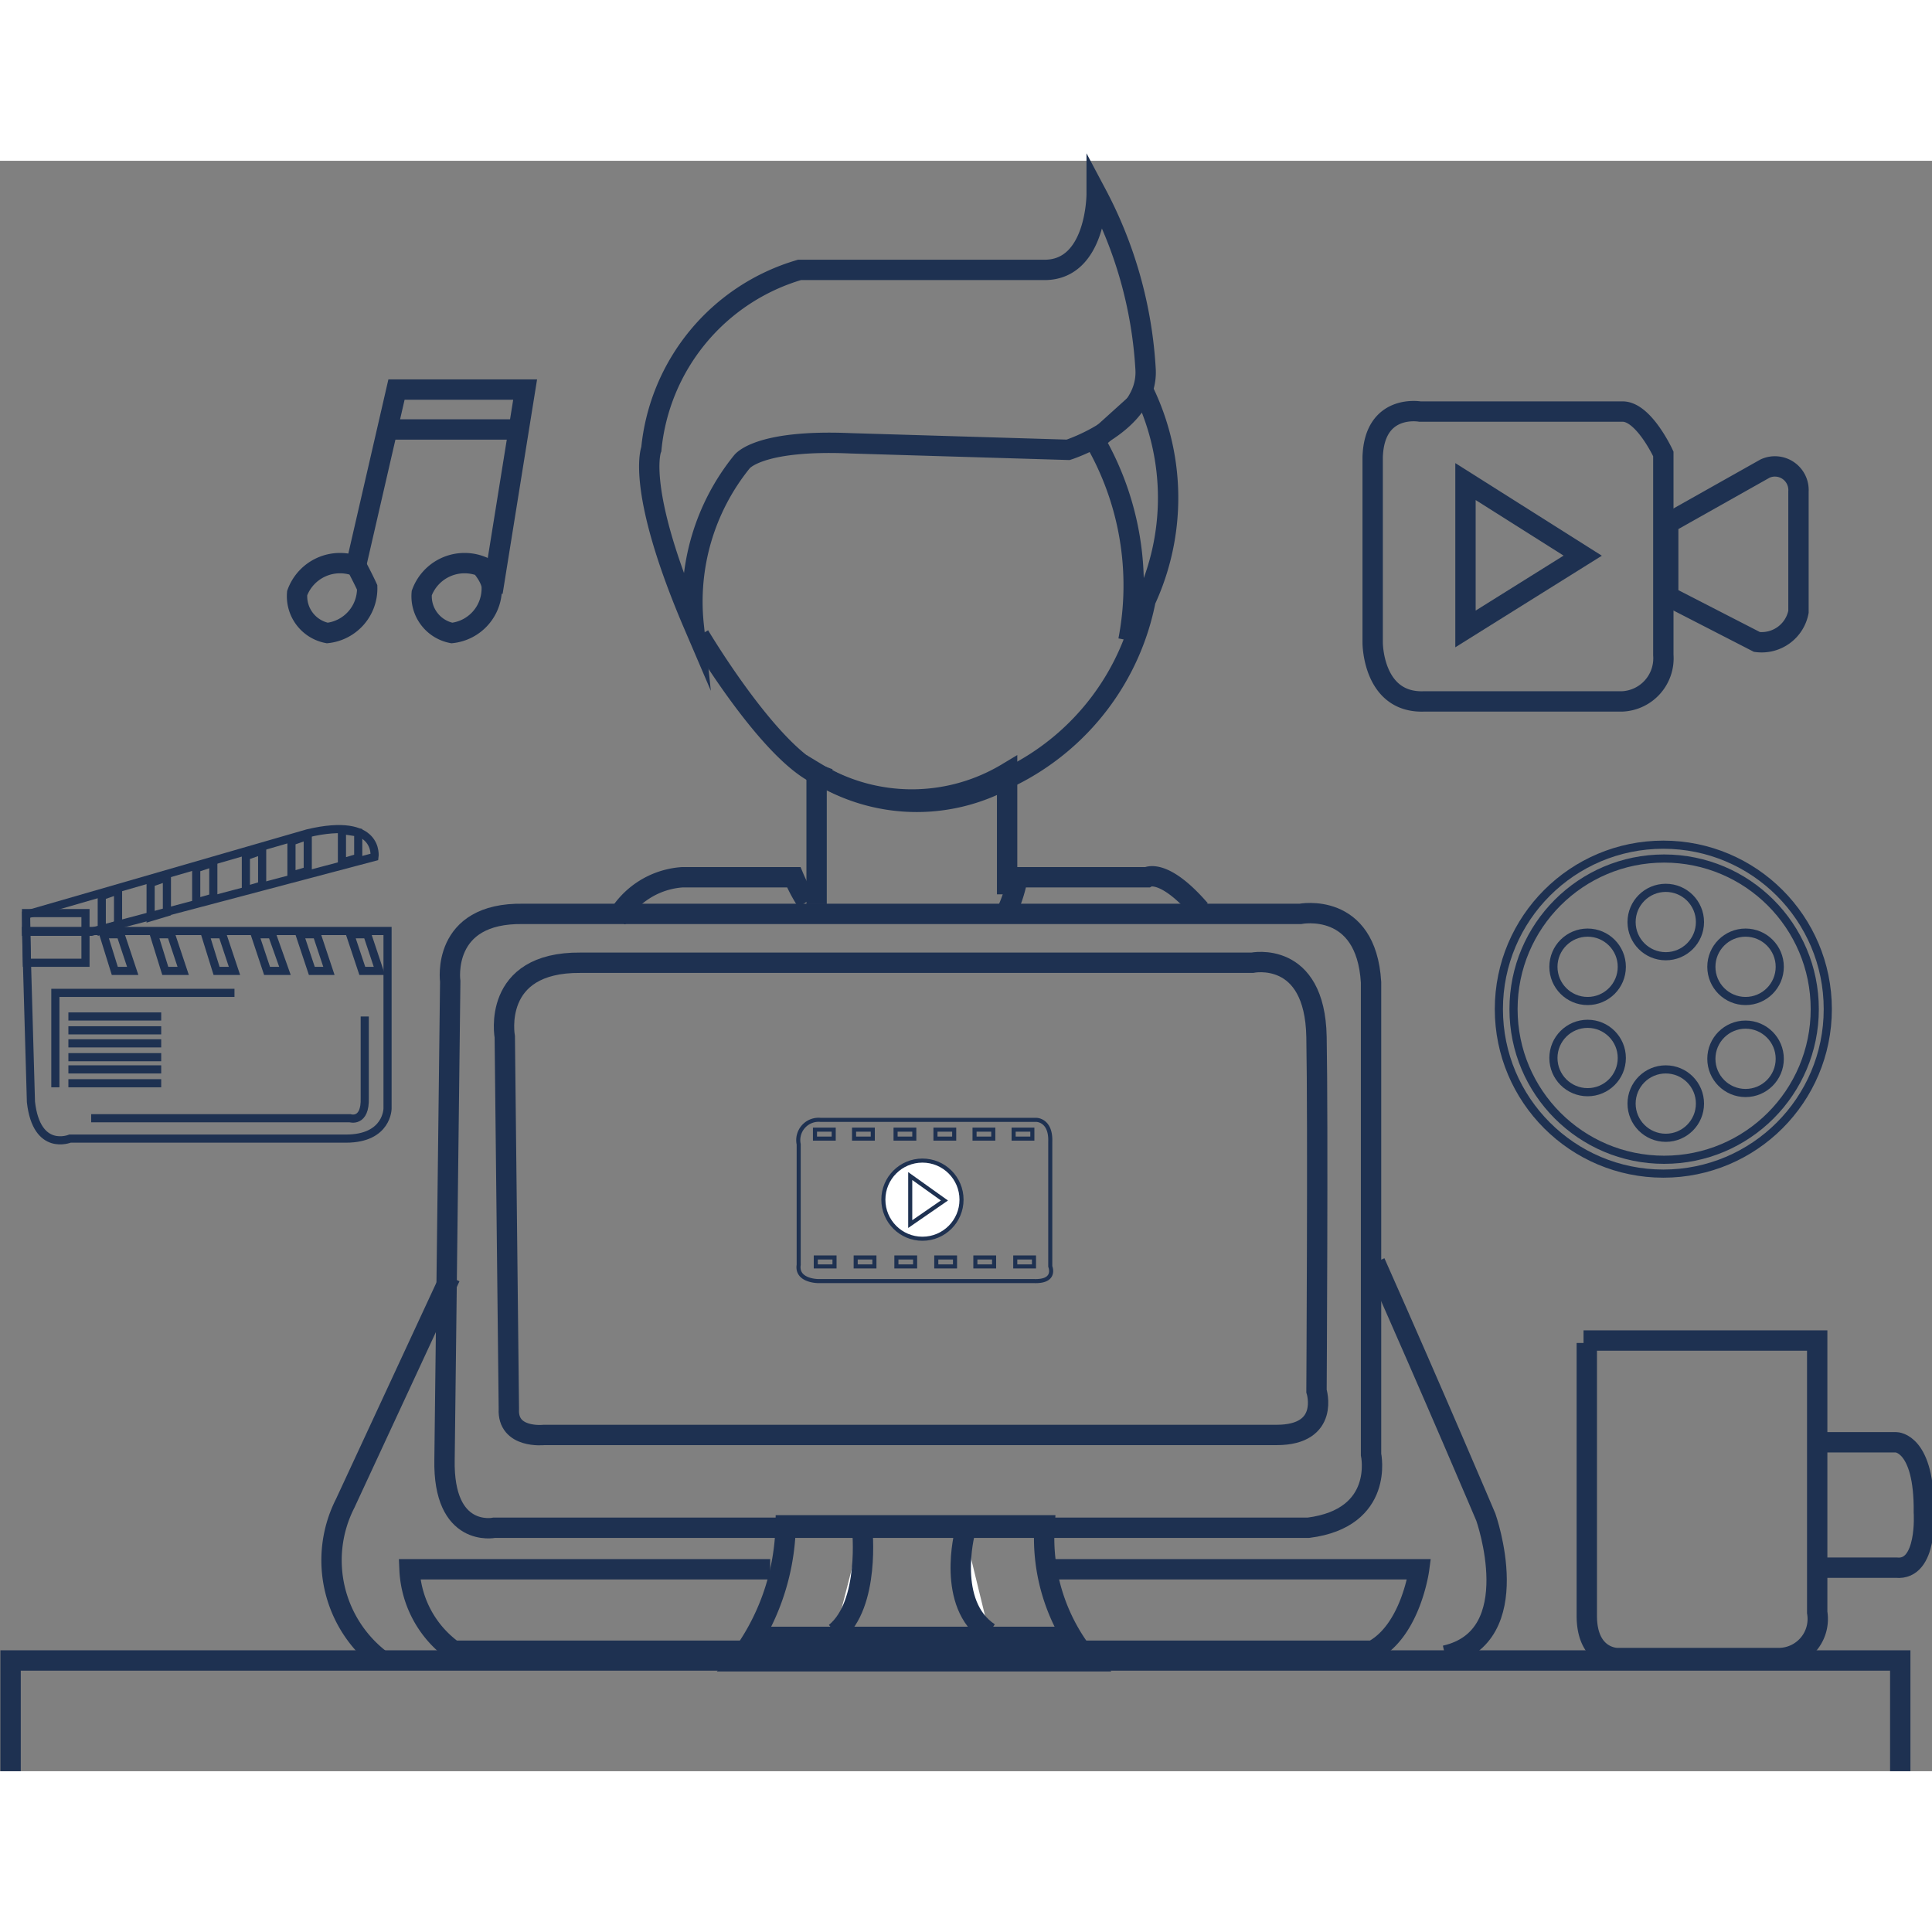 <svg id="Capa_1" data-name="Capa 1" xmlns="http://www.w3.org/2000/svg" width="50" height="50" viewBox="0 0 23.73 19.78"><rect x="0" y="0" width="23.73" height="19.78" fill="#808080" stroke="none"/><title>Icono Creacion de video4</title><g id="Claqueta"><path d="M5.38,12.38v2.18s0,.37-.51.37H1.48s-.41.17-.48-.45l-.06-2.1Z" transform="translate(-0.62 -2.92)" style="fill:none;stroke:#1e3151;stroke-miterlimit:10;stroke-width:0.1px"/><polygon points="1.05 9.85 1.05 9.24 0.32 9.24 0.33 9.85 1.05 9.85" style="fill:none;stroke:#1e3151;stroke-miterlimit:10;stroke-width:0.1px"/><path d="M5.22,11.47s.07-.5-.82-.29l-3.46,1v.21h.8Z" transform="translate(-0.62 -2.92)" style="fill:none;stroke:#1e3151;stroke-miterlimit:10;stroke-width:0.1px"/><polygon points="3.58 8.36 3.58 8.78 3.78 8.72 3.78 8.29 3.58 8.36" style="fill:none;stroke:#1e3151;stroke-miterlimit:10;stroke-width:0.1px"/><polygon points="3.02 8.54 3.02 8.96 3.22 8.9 3.22 8.47 3.02 8.54" style="fill:none;stroke:#1e3151;stroke-miterlimit:10;stroke-width:0.1px"/><polygon points="2.41 8.69 2.41 9.11 2.62 9.05 2.62 8.62 2.41 8.69" style="fill:none;stroke:#1e3151;stroke-miterlimit:10;stroke-width:0.1px"/><polygon points="1.85 8.87 1.85 9.29 2.05 9.23 2.05 8.8 1.85 8.87" style="fill:none;stroke:#1e3151;stroke-miterlimit:10;stroke-width:0.1px"/><polygon points="1.25 9.03 1.25 9.45 1.45 9.38 1.45 8.96 1.25 9.03" style="fill:none;stroke:#1e3151;stroke-miterlimit:10;stroke-width:0.1px"/><polygon points="3.68 9.5 3.83 9.95 4.04 9.95 3.89 9.5 3.68 9.5" style="fill:none;stroke:#1e3151;stroke-miterlimit:10;stroke-width:0.1px"/><polygon points="4.2 8.22 4.2 8.62 4.4 8.56 4.4 8.25 4.2 8.22" style="fill:none;stroke:#1e3151;stroke-miterlimit:10;stroke-width:0.1px"/><polygon points="4.3 9.5 4.45 9.95 4.66 9.95 4.51 9.5 4.3 9.5" style="fill:none;stroke:#1e3151;stroke-miterlimit:10;stroke-width:0.1px"/><polygon points="2.52 9.5 2.66 9.95 2.88 9.95 2.73 9.5 2.52 9.5" style="fill:none;stroke:#1e3151;stroke-miterlimit:10;stroke-width:0.1px"/><polygon points="3.13 9.5 3.28 9.95 3.5 9.95 3.34 9.5 3.13 9.5" style="fill:none;stroke:#1e3151;stroke-miterlimit:10;stroke-width:0.1px"/><polygon points="1.27 9.5 1.41 9.95 1.63 9.95 1.48 9.5 1.27 9.5" style="fill:none;stroke:#1e3151;stroke-miterlimit:10;stroke-width:0.1px"/><polygon points="1.89 9.5 2.03 9.95 2.25 9.95 2.1 9.5 1.89 9.5" style="fill:none;stroke:#1e3151;stroke-miterlimit:10;stroke-width:0.1px"/><polyline points="0.68 11.38 0.68 10.22 2.88 10.22" style="fill:none;stroke:#1e3151;stroke-miterlimit:10;stroke-width:0.1px"/><line x1="0.84" y1="10.51" x2="1.98" y2="10.51" style="fill:none;stroke:#1e3151;stroke-miterlimit:10;stroke-width:0.1px"/><line x1="0.84" y1="10.68" x2="1.98" y2="10.68" style="fill:none;stroke:#1e3151;stroke-miterlimit:10;stroke-width:0.1px"/><line x1="0.84" y1="10.84" x2="1.98" y2="10.84" style="fill:none;stroke:#1e3151;stroke-miterlimit:10;stroke-width:0.1px"/><line x1="0.84" y1="11.01" x2="1.98" y2="11.01" style="fill:none;stroke:#1e3151;stroke-miterlimit:10;stroke-width:0.1px"/><line x1="0.84" y1="11.16" x2="1.98" y2="11.16" style="fill:none;stroke:#1e3151;stroke-miterlimit:10;stroke-width:0.1px"/><line x1="0.84" y1="11.33" x2="1.98" y2="11.33" style="fill:none;stroke:#1e3151;stroke-miterlimit:10;stroke-width:0.1px"/><path d="M1.74,14.68H4.92s.19.06.18-.25v-1" transform="translate(-0.62 -2.92)" style="fill:none;stroke:#1e3151;stroke-miterlimit:10;stroke-width:0.1px"/></g><g id="Semi_corchea" data-name="Semi corchea"><path d="M5,7.9a.56.56,0,0,0-.73.33.46.46,0,0,0,.37.49.55.55,0,0,0,.49-.56S5.09,8.07,5,7.9Z" transform="translate(-0.62 -2.92)" style="fill:none;stroke:#1e3151;stroke-miterlimit:10;stroke-width:0.25px"/><path d="M6.53,7.9a.56.56,0,0,0-.73.33.46.46,0,0,0,.37.49.55.55,0,0,0,.49-.56S6.67,8.07,6.53,7.9Z" transform="translate(-0.62 -2.92)" style="fill:none;stroke:#1e3151;stroke-miterlimit:10;stroke-width:0.25px"/><polyline points="4.38 4.94 4.87 2.81 6.45 2.81 6.05 5.3" style="fill:none;stroke:#1e3151;stroke-miterlimit:10;stroke-width:0.25px"/><line x1="4.81" y1="3.3" x2="6.3" y2="3.3" style="fill:none;stroke:#1e3151;stroke-miterlimit:10;stroke-width:0.25px"/></g><g id="Carrete"><circle cx="19.5" cy="9.9" r="0.42" style="fill:none;stroke:#1e3151;stroke-miterlimit:10;stroke-width:0.1px"/><circle cx="21.44" cy="9.9" r="0.42" style="fill:none;stroke:#1e3151;stroke-miterlimit:10;stroke-width:0.1px"/><circle cx="19.5" cy="11.02" r="0.42" style="fill:none;stroke:#1e3151;stroke-miterlimit:10;stroke-width:0.1px"/><circle cx="21.44" cy="11.03" r="0.42" style="fill:none;stroke:#1e3151;stroke-miterlimit:10;stroke-width:0.1px"/><circle cx="20.46" cy="11.58" r="0.42" style="fill:none;stroke:#1e3151;stroke-miterlimit:10;stroke-width:0.1px"/><circle cx="20.46" cy="9.35" r="0.42" style="fill:none;stroke:#1e3151;stroke-miterlimit:10;stroke-width:0.1px"/><circle cx="20.43" cy="10.42" r="2.02" style="fill:none;stroke:#1e3151;stroke-miterlimit:10;stroke-width:0.1px"/><circle cx="20.44" cy="10.42" r="1.85" style="fill:none;stroke:#1e3151;stroke-miterlimit:10;stroke-width:0.1px"/></g><g id="Camara"><path d="M20.55,6H18.06s-.56-.1-.58.56V8.84s0,.75.64.72h2.43a.53.53,0,0,0,.5-.57V6.52S20.81,6,20.55,6Z" transform="translate(-0.62 -2.92)" style="fill:none;stroke:#1e3151;stroke-miterlimit:10;stroke-width:0.25px"/><path d="M22.71,8.46a.46.46,0,0,1-.51.37l-1.09-.56v-.9L22.3,6.7a.29.29,0,0,1,.41.28Z" transform="translate(-0.62 -2.92)" style="fill:none;stroke:#1e3151;stroke-miterlimit:10;stroke-width:0.25px"/><polygon points="18 3.94 18 5.75 19.44 4.85 18 3.94" style="fill:none;stroke:#1e3151;stroke-miterlimit:10;stroke-width:0.25px"/></g><polyline id="Escritorio" points="0.13 19.78 0.13 18.42 23.34 18.42 23.34 19.78" style="fill:none;stroke:#1e3151;stroke-miterlimit:10;stroke-width:0.25px"/><g id="Persona"><path d="M17.51,16.45c.72,1.62,1.36,3.13,1.36,3.13s.52,1.47-.5,1.7" transform="translate(-0.62 -2.92)" style="fill:none;stroke:#1e3151;stroke-miterlimit:10;stroke-width:0.25px"/><path d="M13,12.11a1.8,1.8,0,0,0,.12-.39h1.59s.2-.12.65.4" transform="translate(-0.62 -2.92)" style="fill:none;stroke:#1e3151;stroke-miterlimit:10;stroke-width:0.25px"/><path d="M8.19,12.24A1,1,0,0,1,9,11.72h1.37a1.82,1.82,0,0,0,.16.3" transform="translate(-0.62 -2.92)" style="fill:none;stroke:#1e3151;stroke-miterlimit:10;stroke-width:0.25px"/><path d="M5.32,21.35a1.54,1.54,0,0,1-.46-1.94l1.29-2.78" transform="translate(-0.62 -2.92)" style="fill:none;stroke:#1e3151;stroke-miterlimit:10;stroke-width:0.25px"/><path d="M10.65,12.05V10.44a2.27,2.27,0,0,0,2.34,0v1.49" transform="translate(-0.62 -2.92)" style="fill:none;stroke:#1e3151;stroke-miterlimit:10;stroke-width:0.25px"/><path d="M9.14,8.62a2.73,2.73,0,0,1,.59-2s.19-.28,1.34-.23l2.67.08s1-.32.95-1a5.22,5.22,0,0,0-.6-2.14s0,.94-.65.93l-3,0a2.55,2.55,0,0,0-1.82,2.2S8.42,6.94,9.14,8.62Z" transform="translate(-0.62 -2.92)" style="fill:none;stroke:#1e3151;stroke-miterlimit:10;stroke-width:0.25px"/><path d="M9.21,8.75s.89,1.5,1.51,1.73a2.3,2.3,0,0,0,2.32,0,3.07,3.07,0,0,0,1.65-2.16,3,3,0,0,0,0-2.52l-.62.56a3.56,3.56,0,0,1,.41,2.45" transform="translate(-0.62 -2.92)" style="fill:none;stroke:#1e3151;stroke-miterlimit:10;stroke-width:0.25px"/></g><g id="Posillo"><path d="M20.07,17.41h2.87v3.34a.48.48,0,0,1-.46.56l-2,0s-.37,0-.37-.52V17.44" transform="translate(-0.62 -2.92)" style="fill:none;stroke:#1e3151;stroke-miterlimit:10;stroke-width:0.25px"/><path d="M23,18.66h.91s.35,0,.34.86c0,0,.05.72-.34.68l-.91,0" transform="translate(-0.62 -2.92)" style="fill:none;stroke:#1e3151;stroke-miterlimit:10;stroke-width:0.25px"/></g><path id="Teclado" d="M13.53,20.22h4.52s-.1.75-.57,1H6.19a1.3,1.3,0,0,1-.54-1h4.43" transform="translate(-0.62 -2.92)" style="fill:none;stroke:#1e3151;stroke-miterlimit:10;stroke-width:0.25px"/><g id="Pantalla"><path d="M6.15,13s-.12-.85.9-.83H8.24c2.66,0,8.35,0,8.35,0s.81-.16.87.84v5.8s.17.78-.77.9h-10s-.63.13-.61-.84Z" transform="translate(-0.62 -2.92)" style="fill:none;stroke:#1e3151;stroke-miterlimit:10;stroke-width:0.25px"/><path d="M6.82,13.68s-.17-.92.93-.91H16s.77-.16.79.91,0,4.35,0,4.35.17.54-.49.54h-9s-.45.05-.43-.32Z" transform="translate(-0.62 -2.92)" style="fill:none;stroke:#1e3151;stroke-miterlimit:10;stroke-width:0.25px"/><line x1="9.3" y1="18.13" x2="13.08" y2="18.13" style="fill:#fff;stroke:#1e3151;stroke-miterlimit:10;stroke-width:0.25px"/><path d="M11.21,19.72s.1.93-.33,1.28" transform="translate(-0.62 -2.92)" style="fill:#fff;stroke:#1e3151;stroke-miterlimit:10;stroke-width:0.25px"/><path d="M12.47,19.77s-.23.88.3,1.23" transform="translate(-0.62 -2.92)" style="fill:#fff;stroke:#1e3151;stroke-miterlimit:10;stroke-width:0.25px"/><path id="Patas" d="M13.45,19.68A2.34,2.34,0,0,0,14,21.35H9.68a2.82,2.82,0,0,0,.59-1.67h3.18Z" transform="translate(-0.62 -2.92)" style="fill:none;stroke:#1e3151;stroke-miterlimit:10;stroke-width:0.25px"/></g><g id="Cinta"><path d="M10.43,15a.25.25,0,0,1,.27-.3l2.65,0s.18,0,.17.27v1.53s.08.19-.2.18H10.67s-.27,0-.24-.2Z" transform="translate(-0.62 -2.92)" style="fill:none;stroke:#1e3151;stroke-miterlimit:10;stroke-width:0.05px"/><rect x="10.01" y="11.9" width="0.23" height="0.11" style="fill:none;stroke:#1e3151;stroke-miterlimit:10;stroke-width:0.05px"/><rect x="10.49" y="11.9" width="0.23" height="0.11" style="fill:none;stroke:#1e3151;stroke-miterlimit:10;stroke-width:0.05px"/><rect x="11" y="11.9" width="0.23" height="0.11" style="fill:none;stroke:#1e3151;stroke-miterlimit:10;stroke-width:0.05px"/><rect x="11.49" y="11.9" width="0.23" height="0.11" style="fill:none;stroke:#1e3151;stroke-miterlimit:10;stroke-width:0.05px"/><rect x="11.97" y="11.9" width="0.23" height="0.11" style="fill:none;stroke:#1e3151;stroke-miterlimit:10;stroke-width:0.05px"/><rect x="12.45" y="11.9" width="0.23" height="0.11" style="fill:none;stroke:#1e3151;stroke-miterlimit:10;stroke-width:0.05px"/><rect x="10.02" y="13.47" width="0.23" height="0.11" style="fill:none;stroke:#1e3151;stroke-miterlimit:10;stroke-width:0.05px"/><rect x="10.51" y="13.47" width="0.23" height="0.11" style="fill:none;stroke:#1e3151;stroke-miterlimit:10;stroke-width:0.05px"/><rect x="11.01" y="13.47" width="0.23" height="0.11" style="fill:none;stroke:#1e3151;stroke-miterlimit:10;stroke-width:0.05px"/><rect x="11.5" y="13.47" width="0.23" height="0.11" style="fill:none;stroke:#1e3151;stroke-miterlimit:10;stroke-width:0.05px"/><rect x="11.98" y="13.47" width="0.23" height="0.11" style="fill:none;stroke:#1e3151;stroke-miterlimit:10;stroke-width:0.05px"/><rect x="12.47" y="13.47" width="0.23" height="0.11" style="fill:none;stroke:#1e3151;stroke-miterlimit:10;stroke-width:0.05px"/><circle cx="11.33" cy="12.76" r="0.48" style="fill:#fff;stroke:#1e3151;stroke-miterlimit:10;stroke-width:0.05px"/><polygon points="11.18 12.47 11.18 13.06 11.6 12.77 11.18 12.47" style="fill:#fff;stroke:#1e3151;stroke-miterlimit:10;stroke-width:0.05px"/></g></svg>